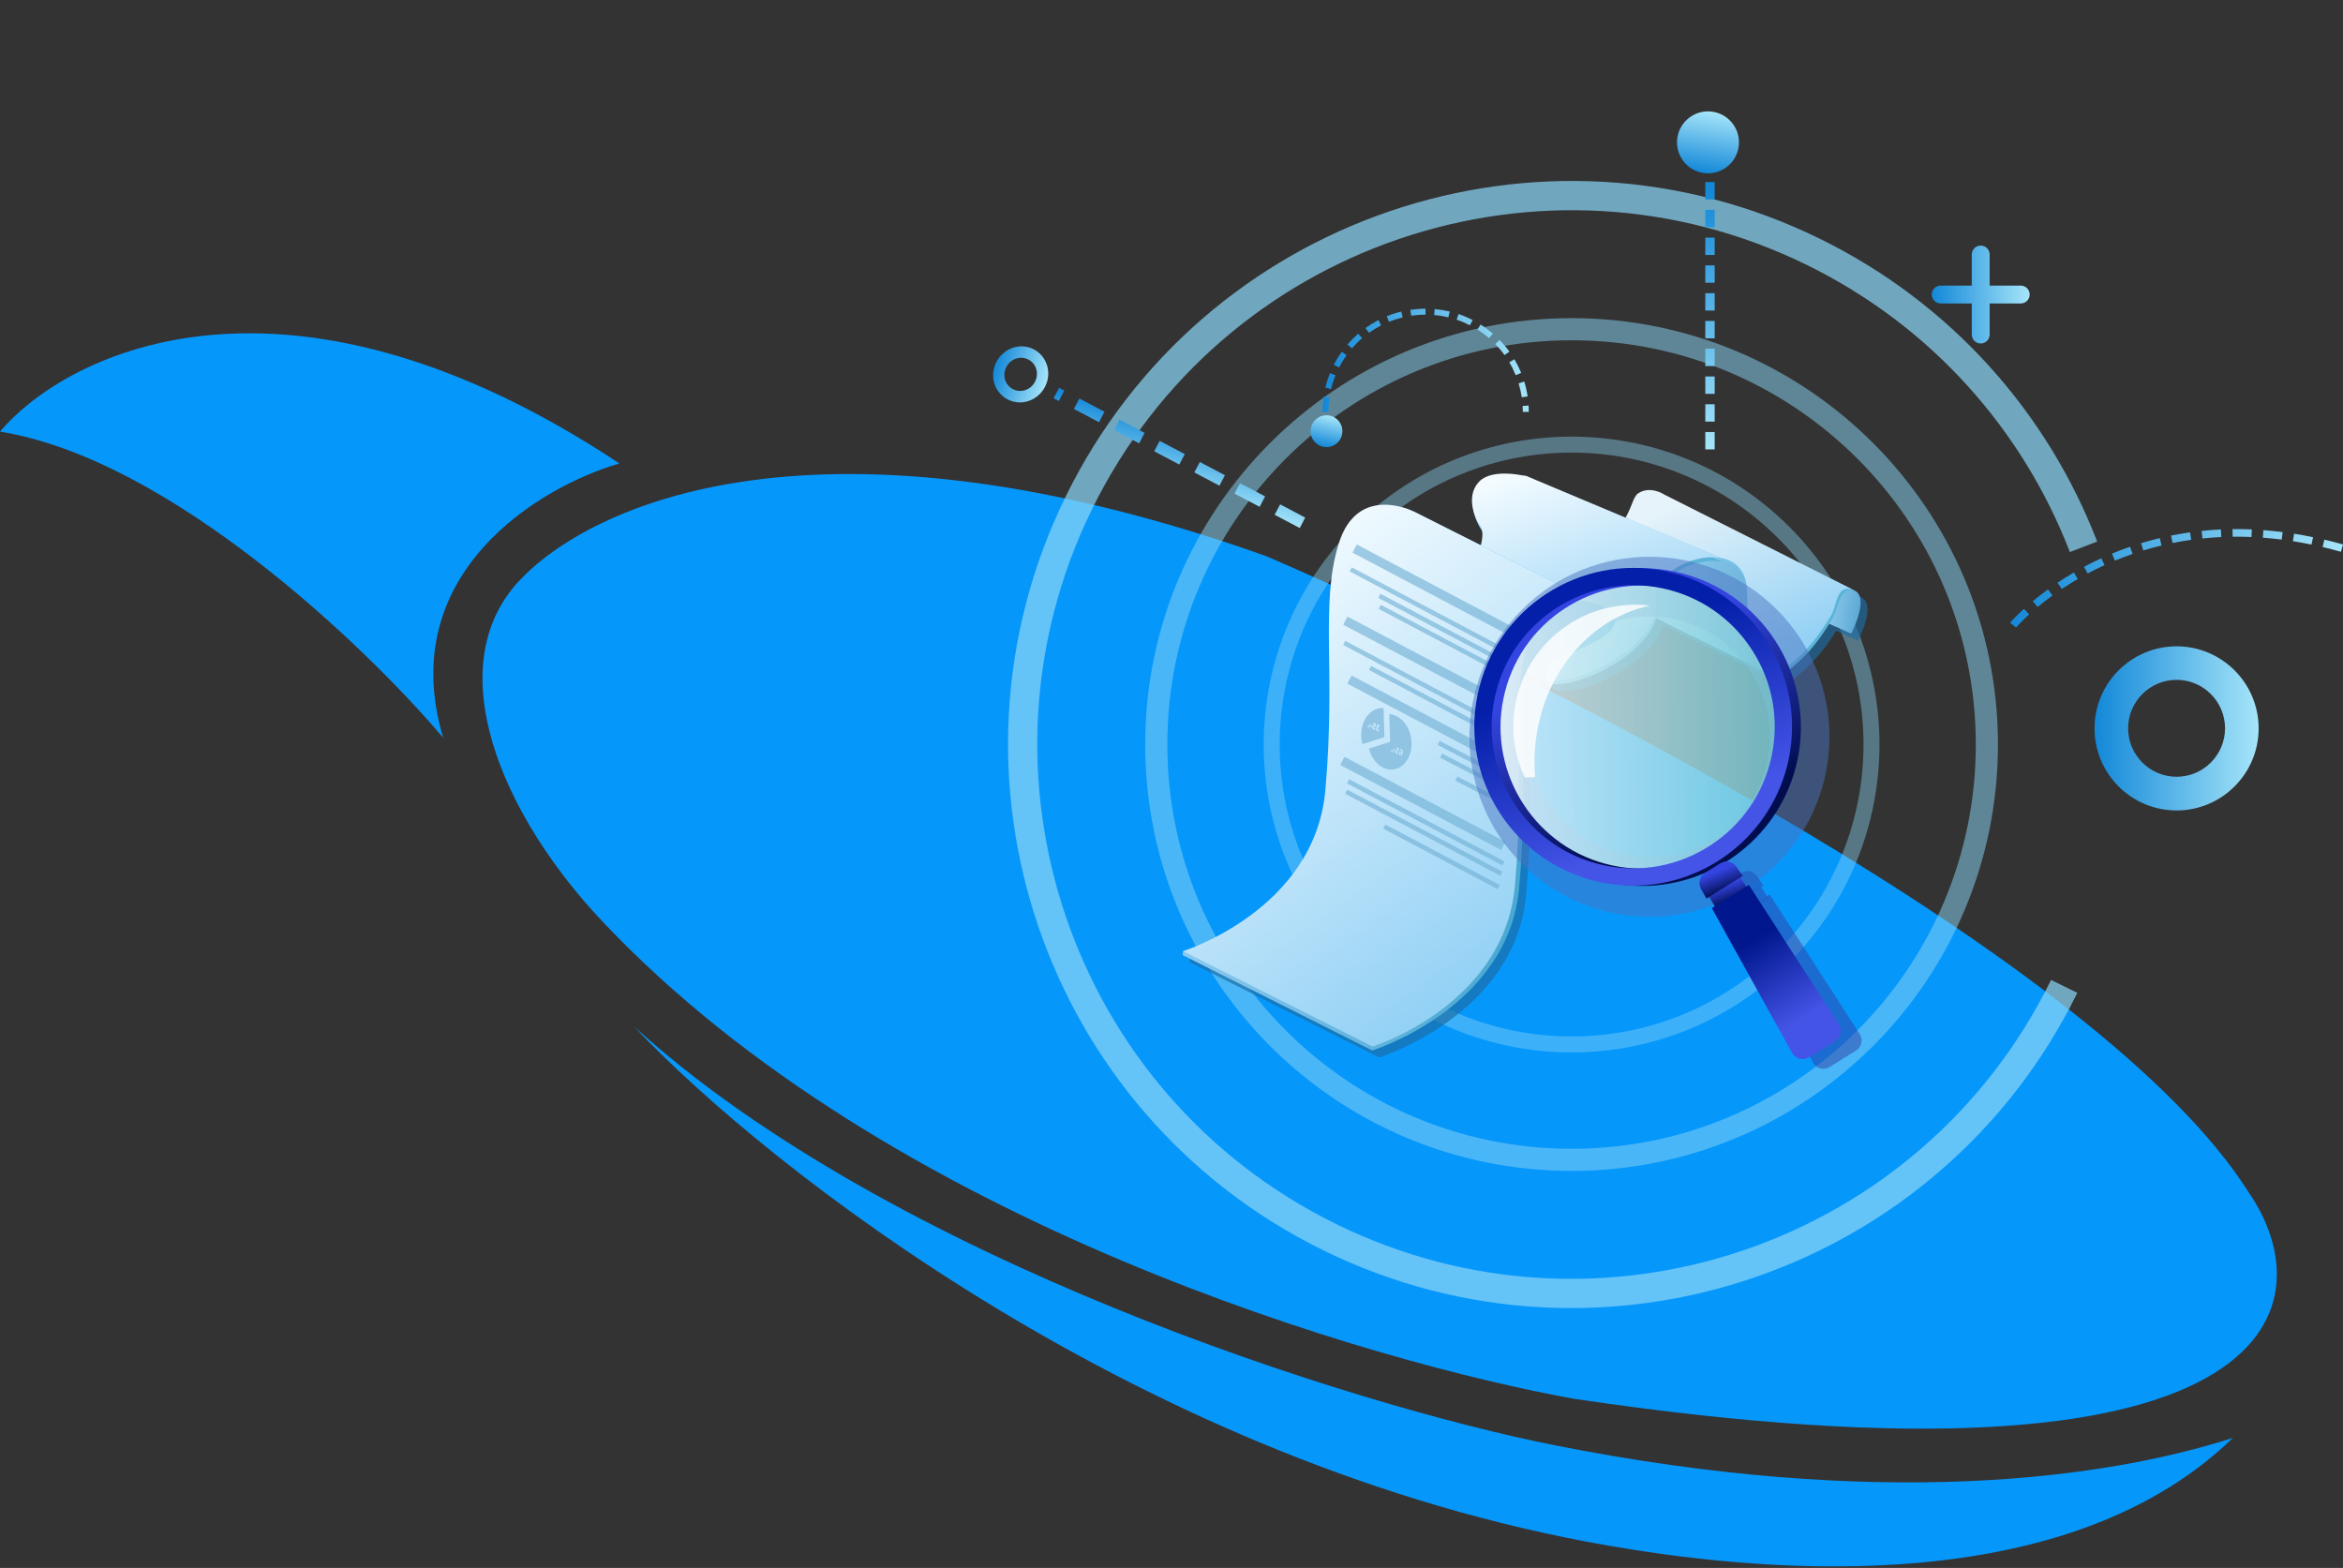 <svg width="399" height="267" viewBox="0 0 399 267" fill="none" xmlns="http://www.w3.org/2000/svg">
<rect x="0" y="0" width="399" height="267" fill="#333333" stroke="none"/>
<path d="M215.671 94.718C139.377 67.591 100.414 86.01 88.391 98.935C74.803 113.542 85.257 138.543 102.566 156.888C151.347 208.587 234.397 232.094 267.927 238.181C388.579 256.117 396.389 222.53 382.89 202.967C357.807 163.319 260.959 114.281 215.671 94.718Z" fill="#0697FB"/>
<path d="M0 73.501C29.018 78.171 62.401 110.191 75.464 125.618C67.126 97.6 92.002 82.813 105.483 78.922C49.114 41.565 11.674 59.743 0 73.501Z" fill="#0697FB"/>
<path d="M264.748 246.109C319.783 257.027 358.14 251.946 380.238 244.859C350.219 274.044 295.184 266.882 273.92 263.204C194.871 249.528 130.358 198.579 107.982 174.814C151.677 214.506 230.421 239.3 264.748 246.109Z" fill="#0697FB"/>
<path opacity="0.42" d="M303.748 162.896C323.692 142.952 323.692 110.615 303.748 90.67C283.803 70.725 251.466 70.725 231.521 90.67C211.577 110.615 211.577 142.952 231.521 162.896C251.466 182.841 283.803 182.841 303.748 162.896Z" stroke="#88D4F5" stroke-width="2.72" stroke-miterlimit="10"/>
<path opacity="0.52" d="M267.631 197.507C306.691 197.507 338.355 165.843 338.355 126.783C338.355 87.723 306.691 56.059 267.631 56.059C228.571 56.059 196.906 87.723 196.906 126.783C196.906 165.843 228.571 197.507 267.631 197.507Z" stroke="#88D4F5" stroke-width="3.77" stroke-miterlimit="10"/>
<path opacity="0.72" d="M351.521 167.968C328.777 214.3 272.777 233.422 226.445 210.675C180.113 187.932 160.991 131.932 183.738 85.6C206.482 39.267 262.481 20.145 308.814 42.892C330.785 53.681 346.642 71.947 354.811 93.112" stroke="#88D4F5" stroke-width="4.98" stroke-miterlimit="10"/>
<g opacity="0.8">
<path opacity="0.82" d="M317.238 101.866C317.093 101.768 316.929 101.686 316.739 101.623L316.595 101.555C316.703 101.591 316.798 101.627 316.877 101.66L284.612 85.404C284.612 85.404 282.233 83.816 280.155 85.188C279.328 85.732 279.167 87.295 277.999 89.329L261.045 82.207L260.368 82.126C260.368 82.126 255.268 80.993 253.129 83.133C251.648 84.613 251.596 86.697 252.21 88.584C252.462 89.654 252.948 90.688 253.535 91.551C253.558 91.587 253.581 91.627 253.601 91.669C253.68 92.296 253.585 93.136 253.365 94.049L241.875 88.269L241.855 88.259C241.855 88.259 232.367 83.448 229.157 93.76C225.947 104.069 228.698 115.296 226.883 135.736C225.071 156.173 202.633 163.157 202.633 163.157L202.58 163.836L208.458 166.793L234.865 180.078C234.865 180.078 258.074 172.819 259.886 152.382C261.406 135.257 259.722 124.597 261.025 115.526L264.412 117.311C264.5 117.367 264.599 117.423 264.71 117.469C265.334 117.728 266.305 117.8 267.773 117.564C273.542 116.632 281.635 111.738 283.234 106.484L302.023 115.752C302.279 115.943 302.555 116.077 302.843 116.156L302.87 116.169C303.808 116.409 304.918 116.057 306.22 114.981C309.266 112.454 310.976 110.15 312.699 107.419L316.421 109.087C316.421 109.087 319.424 103.399 317.241 101.876L317.238 101.866Z" fill="#1C6AA2"/>
<path d="M316.881 101.66L317.113 101.778C317.113 101.778 317.025 101.726 316.881 101.66Z" fill="#040000"/>
</g>
<path d="M315.24 107.896C315.24 107.896 320.005 98.87 313.169 100.515C306.333 102.159 305.998 103.754 305.998 103.754L315.24 107.896Z" fill="url(#paint0_linear_5050_7521)"/>
<path d="M301.689 114.977L262.939 95.859L274.892 93.296L289.697 93.057L299.91 96.555L306.251 106.053L301.689 114.977Z" fill="url(#paint1_linear_5050_7521)"/>
<path d="M293.419 95.679L260.045 81.659L259.369 81.577C259.369 81.577 254.269 80.444 252.129 82.584C249.989 84.724 250.833 88.131 252.356 90.366C253.429 91.941 251.151 98.554 248.588 99.591C246.609 98.511 243.521 96.936 241.574 94.734L240.639 95.843C239.576 96.162 238.886 96.352 238.886 96.352L240.285 97.044L238.115 104.429L263.573 112.004C263.573 112.004 259.845 117.461 266.596 116.372C273.344 115.279 283.281 108.771 282.274 102.604C281.673 98.935 287.177 95.518 291.772 95.518C293.416 95.682 293.422 95.682 293.422 95.682L293.419 95.679Z" fill="url(#paint2_linear_5050_7521)"/>
<path d="M283.613 84.857C283.613 84.857 281.234 83.268 279.156 84.64C278.329 85.185 278.168 86.747 277 88.782L293.42 95.681C295.792 96.18 297.614 97.853 297.673 101.257C297.85 111.526 300.082 117.903 305.041 113.79C308.362 111.037 310.095 108.549 311.985 105.481C312.918 103.968 313.183 100.571 315.172 100.394C315.415 100.371 316.062 100.686 316.062 100.686L283.616 84.857H283.613Z" fill="url(#paint3_linear_5050_7521)"/>
<path d="M293.243 95.046L259.869 81.026L259.193 80.944C259.193 80.944 254.093 79.812 251.953 81.951C249.814 84.091 250.657 87.498 252.18 89.733C253.253 91.308 250.975 97.921 248.412 98.958C246.433 97.879 243.345 96.303 241.399 94.101L240.463 95.21C239.4 95.529 238.711 95.719 238.711 95.719L240.109 96.412L237.939 103.796L263.397 111.371C263.397 111.371 259.669 116.829 266.42 115.739C273.168 114.646 283.105 108.138 282.098 101.971C281.497 98.302 287.001 94.885 291.596 94.885C293.24 95.05 293.247 95.05 293.247 95.05L293.243 95.046Z" fill="url(#paint4_linear_5050_7521)"/>
<path d="M283.435 84.222C283.435 84.222 281.056 82.634 278.978 84.005C278.151 84.55 277.991 86.112 276.822 88.147L293.242 95.046C295.615 95.545 297.436 97.219 297.495 100.622C297.672 110.891 299.904 117.268 304.863 113.156C308.184 110.402 309.917 107.914 311.808 104.846C312.74 103.333 312.677 100.274 314.673 100.254C315.365 100.248 315.933 100.599 315.933 100.599L283.435 84.225V84.222Z" fill="url(#paint5_linear_5050_7521)"/>
<path d="M273.679 103.716L240.676 87.07L241.972 100.264L248.841 103.903L243.836 105.892L263.531 116.276C262.537 114.839 263.984 112.847 264.841 112.381C267.558 110.9 278.946 107.527 273.679 103.713V103.716Z" fill="url(#paint6_linear_5050_7521)"/>
<path d="M202.449 162.273C206.995 160.567 224.839 152.769 226.421 134.948C228.232 114.511 225.482 103.284 228.695 92.972C231.905 82.663 241.396 87.472 241.396 87.472L273.68 103.714C273.68 103.714 264.192 98.903 260.983 109.214C257.773 119.523 260.523 130.75 258.708 151.187C256.897 171.624 233.687 178.883 233.687 178.883L207.28 165.598L201.402 162.641L201.455 161.962L202.453 162.27L202.449 162.273Z" fill="url(#paint7_linear_5050_7521)"/>
<path d="M201.453 161.964C201.453 161.964 223.892 154.98 225.703 134.544C227.515 114.107 224.765 102.88 227.978 92.568C231.187 82.259 240.676 87.067 240.676 87.067L272.96 103.309C272.96 103.309 263.472 98.498 260.262 108.81C257.052 119.119 259.803 130.346 257.988 150.786C256.176 171.223 233.738 178.207 233.738 178.207L201.453 161.964Z" fill="url(#paint8_linear_5050_7521)"/>
<g opacity="0.64">
<path d="M229.472 105L228.742 106.381L255.543 120.541L256.273 119.16L229.472 105Z" fill="#72B0D4"/>
<path d="M229.094 109.138L228.729 109.828L255.745 124.108L256.11 123.418L229.094 109.138Z" fill="#72B0D4"/>
<path d="M233.502 113.401L233.137 114.092L255.629 125.981L255.994 125.29L233.502 113.401Z" fill="#72B0D4"/>
<path d="M231.052 92.722L230.322 94.103L257.239 108.325L257.969 106.944L231.052 92.722Z" fill="#72B0D4"/>
<path d="M230.195 96.608L229.83 97.299L256.745 111.525L257.11 110.835L230.195 96.608Z" fill="#72B0D4"/>
<path d="M235.08 101.12L234.715 101.811L256.151 113.141L256.516 112.451L235.08 101.12Z" fill="#72B0D4"/>
<path d="M235.148 102.997L234.783 103.688L256.22 115.018L256.585 114.328L235.148 102.997Z" fill="#72B0D4"/>
<path d="M229.748 132.7L229.383 133.391L255.848 147.379L256.213 146.689L229.748 132.7Z" fill="#72B0D4"/>
<path d="M229.435 134.472L229.07 135.162L255.506 149.136L255.871 148.445L229.435 134.472Z" fill="#72B0D4"/>
<path d="M235.922 140.411L235.557 141.102L255.067 151.414L255.432 150.724L235.922 140.411Z" fill="#72B0D4"/>
<path d="M245.157 126.158L244.797 126.852L255.625 132.469L255.985 131.776L245.157 126.158Z" fill="#72B0D4"/>
<path d="M245.584 128.316L245.225 129.01L255.666 134.426L256.025 133.733L245.584 128.316Z" fill="#72B0D4"/>
<path d="M248.195 132.241L247.838 132.936L256.576 137.422L256.933 136.728L248.195 132.241Z" fill="#72B0D4"/>
<path d="M230.181 115.031L229.451 116.412L255.916 130.401L256.646 129.02L230.181 115.031Z" fill="#72B0D4"/>
<path d="M228.968 128.882L228.238 130.264L255.637 144.74L256.367 143.359L228.968 128.882Z" fill="#72B0D4"/>
<path d="M233.097 123.596C233.12 123.606 233.133 123.639 233.116 123.72C233.1 123.802 233.077 123.822 233.054 123.812C233.031 123.802 233.018 123.769 233.035 123.688C233.051 123.606 233.074 123.586 233.097 123.596Z" fill="#72B0D4"/>
<path d="M233.497 123.496C233.52 123.506 233.533 123.539 233.517 123.621C233.5 123.703 233.478 123.722 233.455 123.716C233.432 123.706 233.419 123.67 233.435 123.588C233.451 123.506 233.474 123.487 233.497 123.496Z" fill="#72B0D4"/>
<path d="M235.614 120.576L235.761 125.516L231.994 126.717C231.777 125.86 231.735 124.931 231.908 124.026C232.332 121.833 233.887 120.468 235.614 120.576ZM234.577 124.505C234.708 124.557 234.813 124.538 234.888 124.472L234.826 124.282C234.764 124.321 234.698 124.337 234.632 124.314C234.557 124.285 234.514 124.223 234.527 124.147C234.544 124.058 234.593 124.019 234.767 124.088L234.8 123.914C234.659 123.858 234.623 123.786 234.639 123.704C234.652 123.632 234.695 123.609 234.754 123.632C234.81 123.655 234.846 123.701 234.885 123.776L235.013 123.665C234.951 123.553 234.879 123.474 234.78 123.435C234.61 123.366 234.475 123.422 234.442 123.609C234.422 123.711 234.452 123.809 234.531 123.888V123.894C234.429 123.894 234.347 123.95 234.321 124.081C234.285 124.275 234.403 124.439 234.57 124.502L234.577 124.505ZM233.891 124.236C234.022 124.288 234.127 124.262 234.209 124.206L234.15 124.016C234.091 124.052 234.025 124.072 233.96 124.049C233.881 124.016 233.838 123.944 233.861 123.835C233.881 123.73 233.943 123.694 234.012 123.724C234.058 123.74 234.078 123.763 234.121 123.819L234.222 123.783L234.301 123.264L233.835 123.08L233.796 123.287L234.091 123.405L234.068 123.586C234.042 123.56 234.019 123.543 233.986 123.53C233.845 123.474 233.707 123.53 233.664 123.753C233.618 123.986 233.733 124.177 233.894 124.239L233.891 124.236ZM233.595 123.651C233.618 123.533 233.582 123.445 233.51 123.418C233.441 123.392 233.376 123.438 233.353 123.556C233.33 123.674 233.366 123.763 233.438 123.793C233.507 123.819 233.572 123.77 233.595 123.651ZM233.379 124.022L233.241 123.31L233.175 123.284L233.313 123.996L233.379 124.022ZM233.041 123.891C233.11 123.917 233.175 123.868 233.198 123.75C233.221 123.632 233.182 123.543 233.113 123.517C233.044 123.491 232.978 123.54 232.959 123.658C232.936 123.776 232.972 123.865 233.041 123.894V123.891Z" fill="#72B0D4"/>
<path d="M238.569 128.138C238.608 128.154 238.648 128.194 238.667 128.276C238.618 128.44 238.556 128.473 238.503 128.453C238.451 128.433 238.418 128.368 238.441 128.253C238.464 128.138 238.513 128.118 238.569 128.141V128.138Z" fill="#72B0D4"/>
<path d="M237.446 127.655C237.469 127.664 237.482 127.697 237.466 127.779C237.45 127.861 237.427 127.88 237.404 127.874C237.381 127.864 237.368 127.828 237.384 127.746C237.401 127.664 237.424 127.645 237.446 127.655Z" fill="#72B0D4"/>
<path d="M236.725 126.326L236.584 121.604C236.899 121.623 237.221 121.692 237.542 121.82C239.535 122.611 240.759 125.26 240.28 127.744C239.8 130.225 237.798 131.61 235.803 130.836C234.497 130.327 233.516 129.021 233.125 127.478L236.722 126.326H236.725ZM238.465 128.633C238.619 128.692 238.803 128.604 238.875 128.23C238.947 127.859 238.822 127.626 238.652 127.56C238.543 127.518 238.452 127.544 238.389 127.59L238.465 127.777C238.498 127.751 238.557 127.734 238.603 127.754C238.688 127.787 238.74 127.888 238.704 128.118C238.675 128.036 238.612 127.974 238.566 127.954C238.429 127.902 238.307 127.961 238.261 128.184C238.219 128.404 238.317 128.581 238.465 128.637V128.633ZM237.835 128.387C237.966 128.44 238.071 128.414 238.15 128.358L238.091 128.167C238.035 128.203 237.966 128.223 237.904 128.2C237.825 128.167 237.785 128.095 237.805 127.99C237.825 127.885 237.887 127.849 237.956 127.879C238.002 127.895 238.022 127.915 238.064 127.974L238.163 127.938L238.238 127.419L237.776 127.239L237.736 127.442L238.032 127.557L238.009 127.737C237.982 127.711 237.959 127.695 237.926 127.682C237.785 127.626 237.651 127.682 237.605 127.905C237.559 128.135 237.674 128.325 237.831 128.387H237.835ZM237.542 127.81C237.565 127.692 237.529 127.606 237.46 127.577C237.392 127.55 237.329 127.596 237.306 127.714C237.283 127.833 237.319 127.921 237.388 127.947C237.457 127.974 237.52 127.925 237.542 127.806V127.81ZM237.323 128.177L237.185 127.468L237.119 127.442L237.257 128.151L237.319 128.177H237.323ZM236.991 128.049C237.06 128.075 237.122 128.026 237.145 127.908C237.168 127.79 237.132 127.701 237.063 127.675C236.994 127.649 236.932 127.698 236.909 127.813C236.886 127.928 236.922 128.02 236.991 128.046V128.049Z" fill="#72B0D4"/>
<path d="M237.046 127.754C237.069 127.764 237.082 127.797 237.066 127.879C237.049 127.96 237.026 127.98 237.003 127.97C236.981 127.96 236.968 127.928 236.984 127.846C237 127.764 237.023 127.744 237.046 127.754Z" fill="#72B0D4"/>
</g>
<path d="M296.068 25.082C296.533 22.206 294.579 19.498 291.704 19.033C288.828 18.567 286.12 20.521 285.655 23.397C285.19 26.272 287.144 28.981 290.019 29.446C292.895 29.911 295.603 27.957 296.068 25.082Z" fill="url(#paint9_linear_5050_7521)"/>
<path d="M292.001 76.523H290.404V73.567H292.001V76.523ZM292.001 71.794H290.404V68.838H292.001V71.794ZM292.001 67.065H290.404V64.109H292.001V67.065ZM292.001 62.336H290.404V59.38H292.001V62.336ZM292.001 57.607H290.404V54.651H292.001V57.607ZM292.001 52.878H290.404V49.922H292.001V52.878ZM292.001 48.149H290.404V45.193H292.001V48.149ZM292.001 43.42H290.404V40.464H292.001V43.42ZM292.001 38.691H290.404V35.735H292.001V38.691ZM292.001 33.962H290.404V31.006H292.001V33.962Z" fill="url(#paint10_linear_5050_7521)"/>
<path d="M260.343 70.134H259.332C259.332 69.796 259.322 69.457 259.301 69.123L260.313 69.063C260.333 69.416 260.343 69.775 260.343 70.134ZM226.218 70.134H225.207C225.207 69.265 225.273 68.395 225.399 67.541L226.4 67.688C226.284 68.491 226.223 69.31 226.223 70.129L226.218 70.134ZM259.15 67.657C259.028 66.853 258.846 66.049 258.609 65.271L259.574 64.973C259.827 65.797 260.019 66.651 260.151 67.505L259.15 67.657ZM226.673 66.247L225.692 66.009C225.895 65.17 226.163 64.336 226.486 63.532L227.422 63.911C227.113 64.669 226.86 65.453 226.673 66.247ZM258.113 63.886C257.805 63.133 257.441 62.394 257.021 61.692L257.891 61.176C258.331 61.919 258.72 62.703 259.049 63.502L258.113 63.886ZM228.039 62.571L227.139 62.111C227.533 61.343 227.988 60.6 228.494 59.892L229.313 60.483C228.837 61.146 228.408 61.853 228.033 62.576L228.039 62.571ZM256.217 60.463C255.742 59.801 255.211 59.169 254.645 58.587L255.368 57.885C255.969 58.507 256.536 59.174 257.041 59.877L256.222 60.468L256.217 60.463ZM230.228 59.326L229.464 58.663C230.031 58.006 230.648 57.389 231.3 56.823L231.962 57.587C231.345 58.117 230.764 58.704 230.228 59.321V59.326ZM253.568 57.576C252.951 57.046 252.288 56.555 251.596 56.12L252.137 55.266C252.87 55.726 253.573 56.247 254.225 56.813L253.568 57.581V57.576ZM233.115 56.682L232.523 55.863C233.226 55.357 233.97 54.902 234.738 54.503L235.203 55.403C234.48 55.777 233.777 56.206 233.115 56.682ZM250.321 55.392C249.593 55.018 248.835 54.7 248.061 54.437L248.385 53.481C249.204 53.755 250.008 54.098 250.782 54.493L250.321 55.392ZM236.538 54.791L236.159 53.856C236.963 53.527 237.792 53.259 238.636 53.057L238.874 54.043C238.085 54.235 237.297 54.487 236.543 54.791H236.538ZM246.646 54.032C245.857 53.84 245.043 53.709 244.229 53.638L244.315 52.632C245.179 52.708 246.044 52.849 246.883 53.047L246.646 54.032ZM240.315 53.76L240.169 52.758C241.023 52.632 241.893 52.566 242.762 52.566V53.578C241.943 53.578 241.124 53.638 240.32 53.76H240.315Z" fill="url(#paint11_linear_5050_7521)"/>
<path d="M344.119 48.632H338.822V43.335C338.822 42.497 338.14 41.815 337.301 41.815C336.463 41.815 335.781 42.497 335.781 43.335V48.632H330.484C329.645 48.632 328.963 49.315 328.963 50.153C328.963 50.991 329.645 51.674 330.484 51.674H335.781V56.971C335.781 57.809 336.463 58.492 337.301 58.492C338.14 58.492 338.822 57.809 338.822 56.971V51.674H344.119C344.958 51.674 345.64 50.991 345.64 50.153C345.64 49.315 344.958 48.632 344.119 48.632Z" fill="url(#paint12_linear_5050_7521)"/>
<path d="M228.528 74.049C228.873 72.594 227.972 71.134 226.517 70.789C225.061 70.445 223.602 71.345 223.257 72.8C222.912 74.256 223.813 75.715 225.268 76.06C226.723 76.405 228.183 75.504 228.528 74.049Z" fill="url(#paint13_linear_5050_7521)"/>
<path d="M343.307 106.867L342.311 106.034C342.343 105.996 343.131 105.072 344.668 103.678L345.548 104.627C344.076 105.963 343.314 106.854 343.307 106.867ZM347 103.368L346.16 102.381C346.987 101.696 347.86 101.012 348.759 100.366L349.527 101.406C348.654 102.038 347.801 102.703 346.993 103.368H347ZM351.11 100.302L350.38 99.23C351.286 98.624 352.224 98.036 353.174 97.487L353.832 98.598C352.914 99.133 351.996 99.708 351.11 100.295V100.302ZM355.513 97.662L354.894 96.525C355.858 96.009 356.848 95.518 357.844 95.06L358.391 96.228C357.421 96.674 356.451 97.152 355.513 97.655V97.662ZM360.156 95.467L359.655 94.272C360.665 93.853 361.7 93.459 362.736 93.104L363.166 94.324C362.163 94.673 361.146 95.054 360.163 95.467H360.156ZM398.649 93.963C397.613 93.672 396.565 93.395 395.529 93.149L395.829 91.891C396.884 92.142 397.959 92.42 399.007 92.717L398.649 93.956V93.963ZM364.996 93.73L364.611 92.497C365.654 92.181 366.722 91.891 367.79 91.632L368.096 92.885C367.054 93.136 366.012 93.42 364.996 93.73ZM393.64 92.736C392.579 92.517 391.511 92.323 390.469 92.155L390.67 90.883C391.732 91.051 392.82 91.251 393.901 91.477L393.634 92.743L393.64 92.736ZM369.978 92.465L369.718 91.2C370.786 90.987 371.88 90.799 372.961 90.645L373.144 91.923C372.082 92.071 371.02 92.252 369.972 92.465H369.978ZM388.554 91.884C387.486 91.749 386.411 91.639 385.349 91.561L385.447 90.277C386.528 90.361 387.629 90.47 388.723 90.606L388.56 91.884H388.554ZM375.065 91.69L374.928 90.406C376.016 90.29 377.117 90.212 378.211 90.16L378.269 91.451C377.201 91.503 376.127 91.581 375.065 91.69ZM383.421 91.445C382.347 91.4 381.259 91.38 380.204 91.393L380.184 90.102C381.265 90.089 382.379 90.102 383.473 90.154L383.415 91.445H383.421Z" fill="url(#paint14_linear_5050_7521)"/>
<path d="M370.658 138.01C362.948 138.01 356.684 131.745 356.684 124.035C356.684 116.325 362.948 110.061 370.658 110.061C378.368 110.061 384.633 116.325 384.633 124.035C384.633 131.745 378.368 138.01 370.658 138.01ZM370.658 115.768C366.11 115.768 362.405 119.472 362.405 124.021C362.405 128.569 366.11 132.274 370.658 132.274C375.207 132.274 378.911 128.569 378.911 124.021C378.911 119.472 375.207 115.768 370.658 115.768Z" fill="url(#paint15_linear_5050_7521)"/>
<path d="M172.53 68.377C170.052 67.735 168.599 65.157 169.297 62.606C169.994 60.054 172.587 58.484 175.076 59.118C175.076 59.118 175.095 59.123 175.104 59.126C176.301 59.436 177.292 60.202 177.905 61.289C178.519 62.375 178.68 63.66 178.337 64.897C177.994 66.133 177.218 67.176 176.119 67.839C175.032 68.495 173.764 68.697 172.557 68.384C172.557 68.384 172.539 68.379 172.53 68.377ZM174.57 61.016L174.552 61.011C173.086 60.631 171.544 61.567 171.136 63.072C170.72 64.575 171.588 66.105 173.045 66.482L173.064 66.487C173.778 66.672 174.528 66.55 175.171 66.166C175.817 65.773 176.276 65.158 176.479 64.426C176.682 63.693 176.584 62.934 176.225 62.291C175.867 61.647 175.275 61.199 174.57 61.016Z" fill="url(#paint16_linear_5050_7521)"/>
<path d="M221.342 89.916L217.067 87.659L217.998 85.881L222.272 88.138L221.342 89.916ZM214.51 86.307L210.235 84.05L211.166 82.271L215.44 84.528L214.51 86.307ZM207.666 82.705L203.391 80.448L204.322 78.669L208.597 80.926L207.666 82.705ZM200.832 79.105L196.557 76.848L197.487 75.069L201.762 77.326L200.832 79.105ZM193.99 75.493L189.716 73.236L190.646 71.457L194.921 73.715L193.99 75.493ZM187.156 71.893L182.881 69.636L183.812 67.858L188.086 70.115L187.156 71.893ZM180.315 68.281L179.431 67.812L180.361 66.033L181.245 66.503L180.315 68.281Z" fill="url(#paint17_linear_5050_7521)"/>
<g opacity="0.61">
<path opacity="0.82" d="M298.978 143.552C308.966 133.564 308.966 117.37 298.978 107.382C288.99 97.394 272.796 97.394 262.808 107.382C252.82 117.37 252.82 133.564 262.808 143.552C272.796 153.54 288.99 153.54 298.978 143.552Z" stroke="#4973C0" stroke-width="10.16" stroke-miterlimit="10"/>
<path opacity="0.82" d="M299.786 150.846L301.201 153.015L295.815 156.359L294.318 153.937L299.786 150.846Z" fill="#3341A4"/>
<path opacity="0.82" d="M294.135 154.647L293.2 152.987C292.665 152.041 292.973 150.84 293.896 150.266L296.488 148.651C297.411 148.077 298.622 148.329 299.235 149.225L300.312 150.797L294.135 154.647Z" fill="#3341A4"/>
<path opacity="0.82" d="M301.365 152.33L316.662 176.026C317.315 176.981 317.042 178.284 316.061 178.897L311.585 181.687C310.603 182.297 309.31 181.969 308.742 180.962L295.047 156.265L301.361 152.33H301.365Z" fill="#3341A4"/>
</g>
<path opacity="0.82" d="M295.433 141.919C305.421 131.931 305.421 115.737 295.433 105.749C285.445 95.761 269.251 95.761 259.263 105.749C249.275 115.737 249.275 131.931 259.263 141.919C269.251 151.907 285.445 151.907 295.433 141.919Z" fill="url(#paint18_linear_5050_7521)"/>
<path d="M279.638 150.868C277.791 150.868 275.92 150.678 274.043 150.281C259.448 147.199 250.081 132.817 253.163 118.223C254.656 111.153 258.811 105.085 264.866 101.143C270.921 97.199 278.148 95.85 285.221 97.343C299.816 100.425 309.182 114.806 306.101 129.401C303.416 142.118 292.149 150.868 279.638 150.868ZM279.582 99.703C274.965 99.703 270.439 101.035 266.478 103.618C261.082 107.13 257.38 112.535 256.051 118.833C253.304 131.836 261.65 144.649 274.653 147.393C287.656 150.136 300.469 141.794 303.212 128.791C305.959 115.787 297.613 102.975 284.61 100.231C282.937 99.877 281.253 99.703 279.582 99.703Z" fill="url(#paint19_linear_5050_7521)"/>
<path d="M278.127 150.817C276.279 150.817 274.408 150.627 272.531 150.229C257.936 147.148 248.569 132.766 251.651 118.171C254.733 103.577 269.114 94.21 283.709 97.292C298.304 100.373 307.671 114.755 304.589 129.35C301.904 142.067 290.637 150.817 278.127 150.817ZM278.117 99.658C266.971 99.658 256.935 107.453 254.543 118.782C251.796 131.785 260.142 144.598 273.145 147.341C279.443 148.671 285.882 147.469 291.277 143.954C296.673 140.439 300.375 135.037 301.704 128.739C303.033 122.441 301.832 116.002 298.317 110.607C294.802 105.211 289.4 101.509 283.102 100.18C281.431 99.825 279.761 99.658 278.117 99.658Z" fill="url(#paint20_linear_5050_7521)"/>
<path opacity="0.82" d="M261.318 130.09C261.196 116.71 269.687 105.505 280.983 103.136C270.415 101.81 260.418 108.791 258.177 119.401C257.215 123.96 257.832 128.485 259.66 132.407C260.254 132.401 260.842 132.371 261.423 132.325C261.364 131.59 261.328 130.845 261.321 130.094L261.318 130.09Z" fill="url(#paint21_linear_5050_7521)"/>
<path d="M296.246 149.215L297.66 151.384L292.275 154.725L290.781 152.303L296.246 149.215Z" fill="url(#paint22_linear_5050_7521)"/>
<path d="M290.598 153.012L289.663 151.352C289.128 150.407 289.436 149.205 290.358 148.631L292.951 147.016C293.873 146.442 295.084 146.695 295.698 147.591L296.775 149.163L290.598 153.012Z" fill="url(#paint23_linear_5050_7521)"/>
<path d="M297.827 150.695L313.125 174.391C313.778 175.346 313.505 176.649 312.524 177.263L308.047 180.052C307.066 180.663 305.773 180.334 305.205 179.327L291.51 154.63L297.824 150.695H297.827Z" fill="url(#paint24_linear_5050_7521)"/>
<defs>
<linearGradient id="paint0_linear_5050_7521" x1="306.213" y1="103.189" x2="320.883" y2="105.769" gradientUnits="userSpaceOnUse">
<stop stop-color="#B7E8FF"/>
<stop offset="1" stop-color="#378EC4"/>
</linearGradient>
<linearGradient id="paint1_linear_5050_7521" x1="263.797" y1="101.368" x2="320.771" y2="115.193" gradientUnits="userSpaceOnUse">
<stop stop-color="#B7E8FF"/>
<stop offset="1" stop-color="#378EC4"/>
</linearGradient>
<linearGradient id="paint2_linear_5050_7521" x1="288.316" y1="101.163" x2="247.729" y2="85.443" gradientUnits="userSpaceOnUse">
<stop stop-color="#5BB3D8"/>
<stop offset="1" stop-color="#8CC9F0"/>
</linearGradient>
<linearGradient id="paint3_linear_5050_7521" x1="312.455" y1="101.56" x2="282.401" y2="92.207" gradientUnits="userSpaceOnUse">
<stop stop-color="#5BB3D8"/>
<stop offset="1" stop-color="#8CC9F0"/>
</linearGradient>
<linearGradient id="paint4_linear_5050_7521" x1="264.252" y1="78.487" x2="276.029" y2="111.84" gradientUnits="userSpaceOnUse">
<stop stop-color="#F3FBFF"/>
<stop offset="1" stop-color="#93D1F5"/>
</linearGradient>
<linearGradient id="paint5_linear_5050_7521" x1="295.429" y1="81.551" x2="307.563" y2="109.196" gradientUnits="userSpaceOnUse">
<stop stop-color="#E6F3FA"/>
<stop offset="1" stop-color="#93D1F5"/>
</linearGradient>
<linearGradient id="paint6_linear_5050_7521" x1="240.676" y1="101.675" x2="275.054" y2="101.675" gradientUnits="userSpaceOnUse">
<stop stop-color="#76C7EF"/>
<stop offset="1" stop-color="#329CDF"/>
</linearGradient>
<linearGradient id="paint7_linear_5050_7521" x1="267.008" y1="138.569" x2="208.195" y2="127.233" gradientUnits="userSpaceOnUse">
<stop stop-color="#42A5CE"/>
<stop offset="1" stop-color="#8CC9F0"/>
</linearGradient>
<linearGradient id="paint8_linear_5050_7521" x1="235.473" y1="80.298" x2="281.94" y2="145.283" gradientUnits="userSpaceOnUse">
<stop stop-color="#F3FBFF"/>
<stop offset="1" stop-color="#93D1F5"/>
</linearGradient>
<linearGradient id="paint9_linear_5050_7521" x1="290.014" y1="29.445" x2="291.698" y2="19.032" gradientUnits="userSpaceOnUse">
<stop stop-color="#1388D8"/>
<stop offset="1" stop-color="#A6E5F9"/>
</linearGradient>
<linearGradient id="paint10_linear_5050_7521" x1="291.203" y1="32.204" x2="291.203" y2="76.523" gradientUnits="userSpaceOnUse">
<stop stop-color="#1388D8"/>
<stop offset="1" stop-color="#A6E5F9"/>
</linearGradient>
<linearGradient id="paint11_linear_5050_7521" x1="225.207" y1="61.341" x2="260.343" y2="61.341" gradientUnits="userSpaceOnUse">
<stop stop-color="#1388D8"/>
<stop offset="1" stop-color="#A6E5F9"/>
</linearGradient>
<linearGradient id="paint12_linear_5050_7521" x1="328.963" y1="50.145" x2="345.64" y2="50.145" gradientUnits="userSpaceOnUse">
<stop stop-color="#1388D8"/>
<stop offset="1" stop-color="#A6E5F9"/>
</linearGradient>
<linearGradient id="paint13_linear_5050_7521" x1="225.265" y1="76.059" x2="226.514" y2="70.789" gradientUnits="userSpaceOnUse">
<stop stop-color="#1388D8"/>
<stop offset="1" stop-color="#A6E5F9"/>
</linearGradient>
<linearGradient id="paint14_linear_5050_7521" x1="342.311" y1="98.474" x2="399.007" y2="98.474" gradientUnits="userSpaceOnUse">
<stop stop-color="#1388D8"/>
<stop offset="1" stop-color="#A6E5F9"/>
</linearGradient>
<linearGradient id="paint15_linear_5050_7521" x1="356.684" y1="124.021" x2="384.633" y2="124.021" gradientUnits="userSpaceOnUse">
<stop stop-color="#1388D8"/>
<stop offset="1" stop-color="#A6E5F9"/>
</linearGradient>
<linearGradient id="paint16_linear_5050_7521" x1="169.305" y1="62.577" x2="178.29" y2="65.068" gradientUnits="userSpaceOnUse">
<stop stop-color="#1388D8"/>
<stop offset="1" stop-color="#A6E5F9"/>
</linearGradient>
<linearGradient id="paint17_linear_5050_7521" x1="202.453" y1="72.151" x2="199.316" y2="84.162" gradientUnits="userSpaceOnUse">
<stop stop-color="#1388D8"/>
<stop offset="1" stop-color="#A6E5F9"/>
</linearGradient>
<linearGradient id="paint18_linear_5050_7521" x1="251.798" y1="124.139" x2="302.959" y2="123.674" gradientUnits="userSpaceOnUse">
<stop stop-color="#F5FBFE"/>
<stop offset="1" stop-color="#7DD0DB"/>
</linearGradient>
<linearGradient id="paint19_linear_5050_7521" x1="278.701" y1="109.679" x2="292.031" y2="137.785" gradientUnits="userSpaceOnUse">
<stop stop-color="#3344E0"/>
<stop offset="1" stop-color="#010D4F"/>
</linearGradient>
<linearGradient id="paint20_linear_5050_7521" x1="277.189" y1="109.633" x2="290.517" y2="137.737" gradientUnits="userSpaceOnUse">
<stop stop-color="#041FA9"/>
<stop offset="1" stop-color="#4454E7"/>
</linearGradient>
<linearGradient id="paint21_linear_5050_7521" x1="272.591" y1="119.642" x2="262.457" y2="111.502" gradientUnits="userSpaceOnUse">
<stop stop-color="white"/>
<stop offset="1" stop-color="white"/>
</linearGradient>
<linearGradient id="paint22_linear_5050_7521" x1="294.102" y1="150.531" x2="295.266" y2="153.595" gradientUnits="userSpaceOnUse">
<stop stop-color="#3344E0"/>
<stop offset="1" stop-color="#010D4F"/>
</linearGradient>
<linearGradient id="paint23_linear_5050_7521" x1="292.961" y1="148.215" x2="294.357" y2="151.659" gradientUnits="userSpaceOnUse">
<stop stop-color="#3344E0"/>
<stop offset="1" stop-color="#010D4F"/>
</linearGradient>
<linearGradient id="paint24_linear_5050_7521" x1="302.117" y1="157.782" x2="310.687" y2="171.167" gradientUnits="userSpaceOnUse">
<stop stop-color="#00178D"/>
<stop offset="1" stop-color="#4454E7"/>
</linearGradient>
</defs>
</svg>
